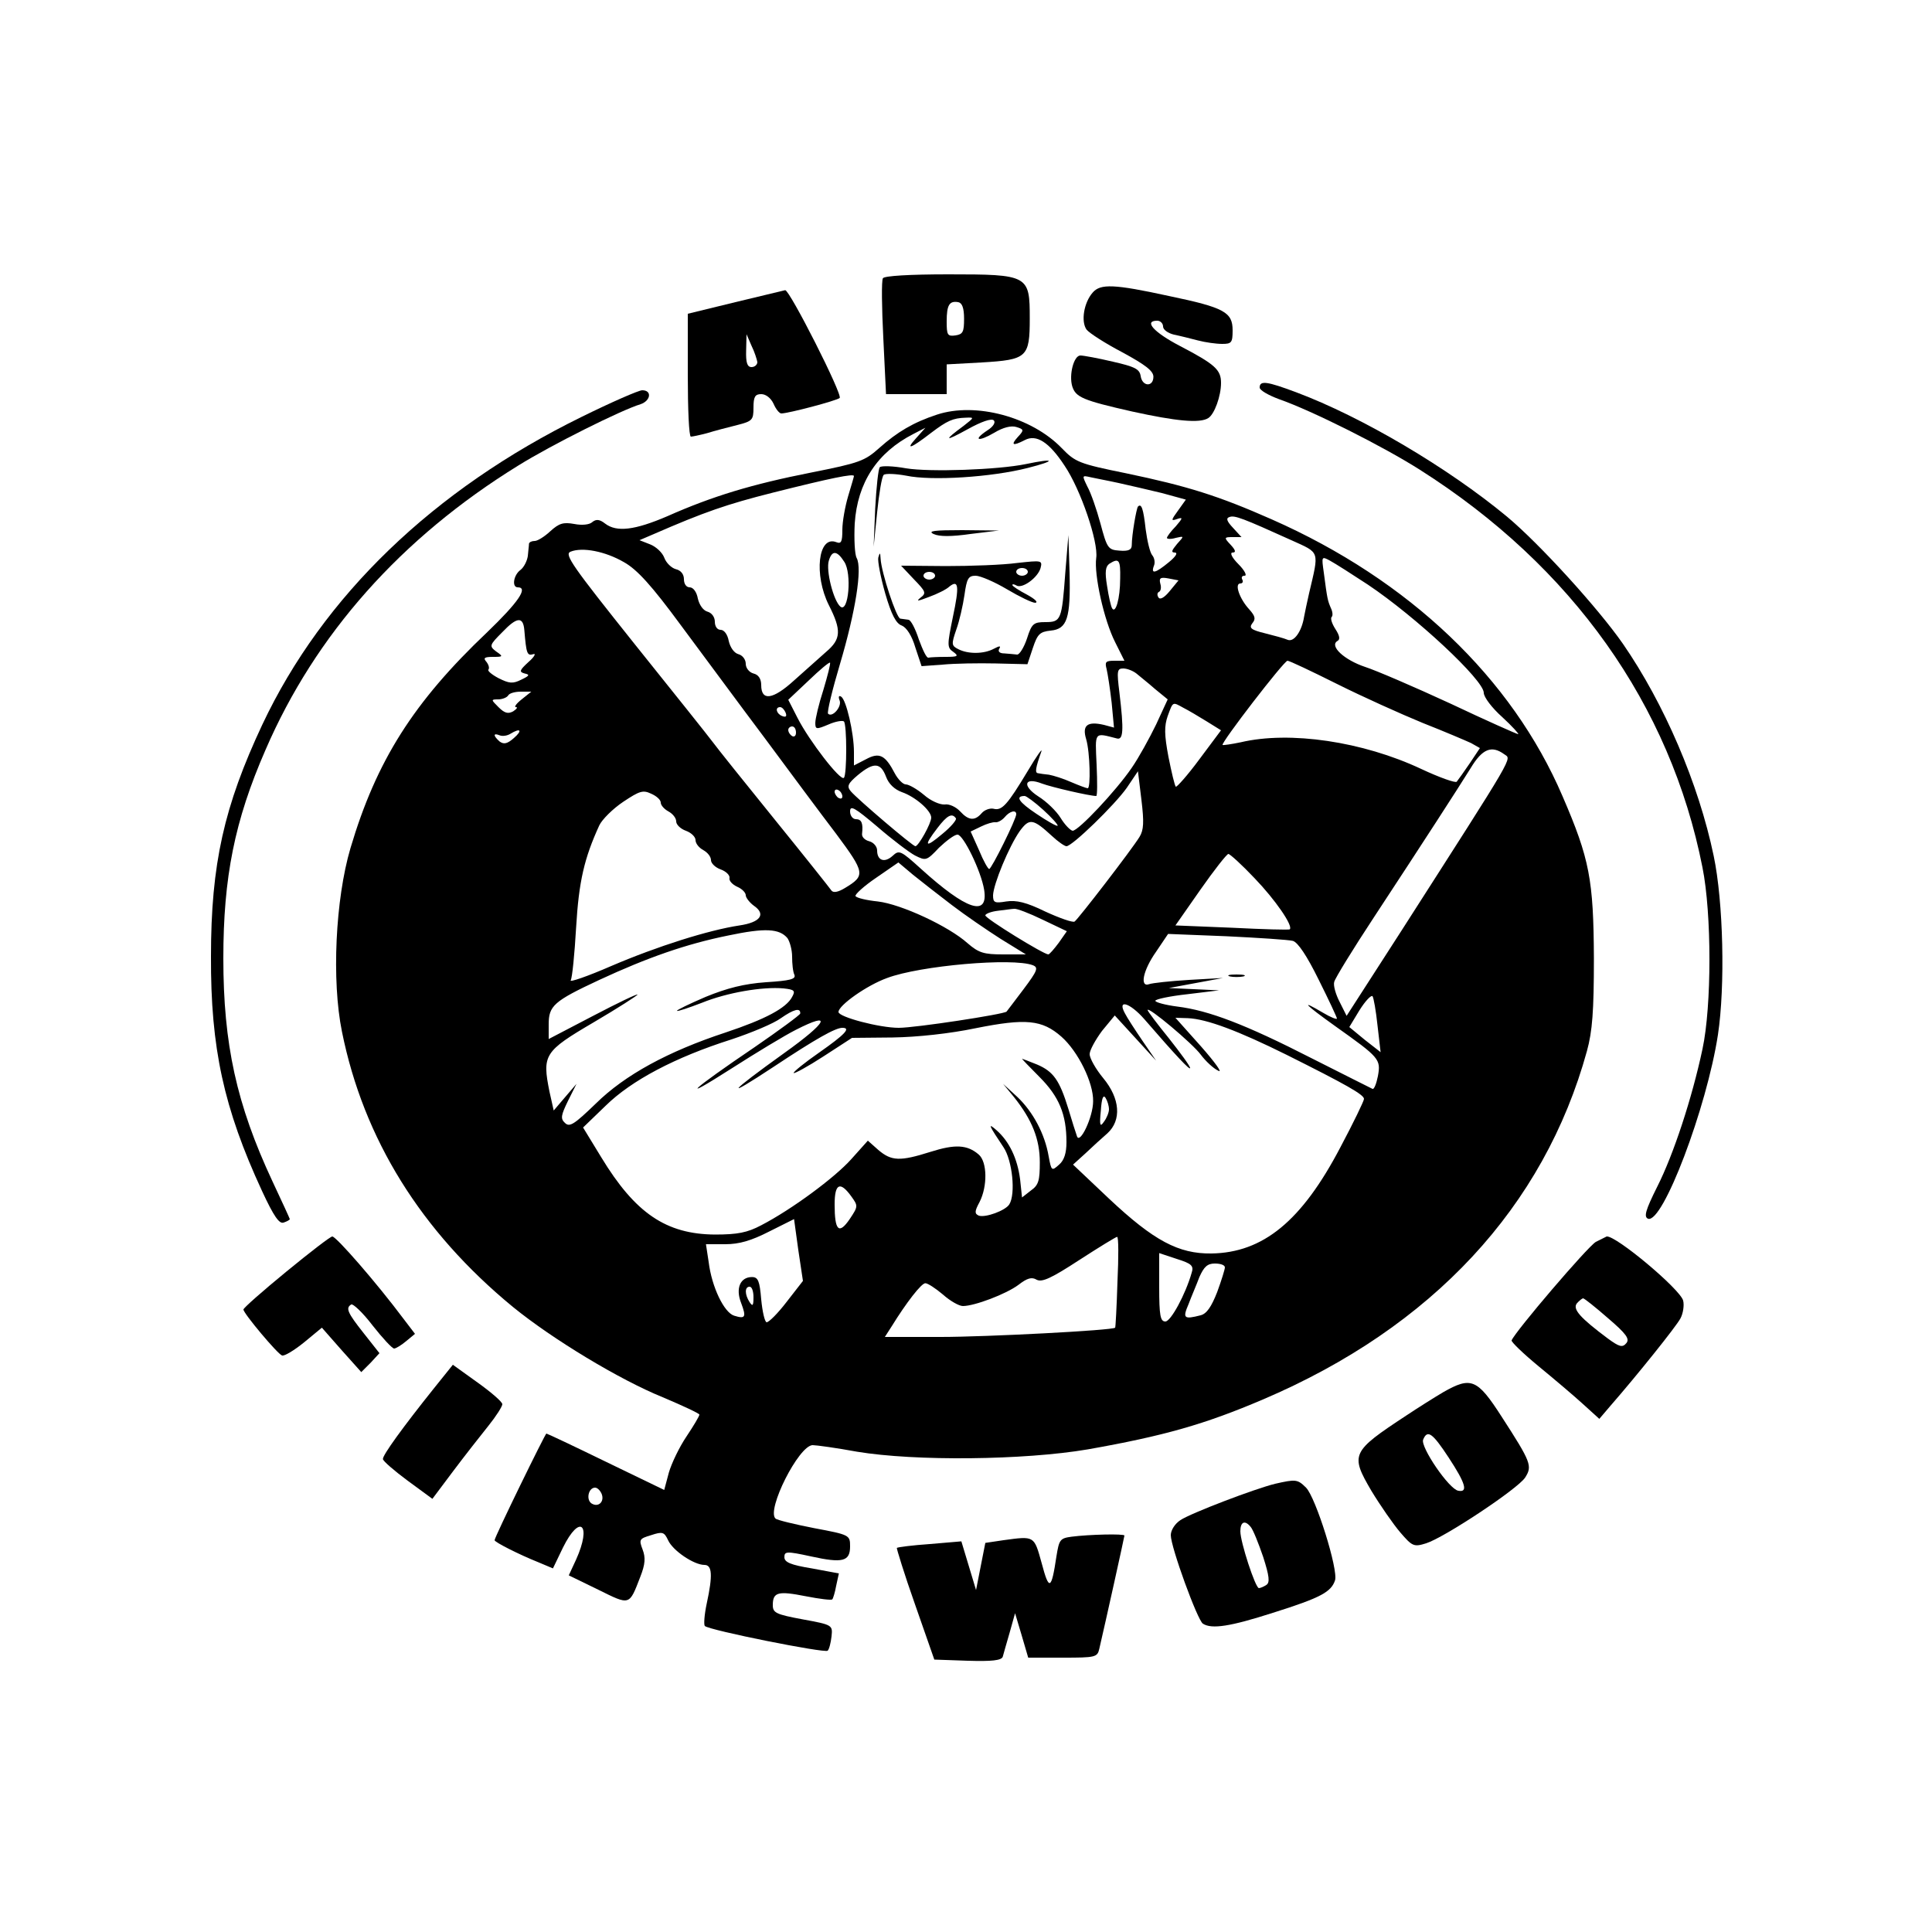 <?xml version="1.0" standalone="no"?>
<!DOCTYPE svg PUBLIC "-//W3C//DTD SVG 20010904//EN"
 "http://www.w3.org/TR/2001/REC-SVG-20010904/DTD/svg10.dtd">
<svg version="1.0" xmlns="http://www.w3.org/2000/svg"
 width="500pt" height="500pt" viewBox="0 0 500 500"
 preserveAspectRatio="xMidYMid meet">
<g transform="translate(0,500) scale(0.1,-0.1)"
fill="#000000" stroke="none">
<path d="M2285 4280 c-4 -6 -3 -76 1 -155 l7 -145 78 0 79 0 0 39 0 38 91 5
c117 7 124 13 124 114 0 112 -3 114 -211 114 -101 0 -165 -4 -169 -10z m210
-105 c0 -34 -3 -40 -22 -43 -21 -3 -23 1 -23 36 0 43 7 54 30 50 10 -2 15 -15
15 -43z"/>
<path d="M2828 4243 c-23 -26 -31 -75 -16 -96 7 -9 49 -36 93 -59 59 -32 80
-48 80 -63 0 -27 -29 -26 -33 2 -3 18 -15 24 -72 37 -38 9 -76 16 -84 16 -17
0 -30 -50 -21 -80 9 -28 27 -36 155 -65 114 -25 175 -31 197 -17 16 10 33 57
33 91 0 34 -15 48 -107 96 -67 35 -94 65 -58 65 8 0 15 -7 15 -15 0 -8 12 -17
28 -21 15 -3 43 -10 62 -15 19 -5 47 -9 63 -9 24 0 27 3 27 35 0 47 -21 59
-165 89 -142 31 -177 32 -197 9z"/>
<path d="M1903 4218 l-123 -30 0 -159 c0 -87 3 -159 8 -159 4 0 23 4 42 9 19
6 54 15 78 21 39 10 42 13 42 45 0 28 4 35 20 35 12 0 25 -10 32 -25 6 -14 15
-25 20 -25 18 0 143 33 151 40 9 7 -130 281 -141 279 -4 -1 -62 -15 -129 -31z
m57 -155 c0 -7 -7 -13 -15 -13 -11 0 -15 11 -14 43 l1 42 13 -30 c8 -16 14
-36 15 -42z"/>
<path d="M3260 3997 c0 -7 23 -20 50 -30 86 -30 271 -123 365 -183 394 -250
648 -608 731 -1029 24 -120 24 -358 0 -470 -27 -127 -75 -273 -117 -356 -31
-62 -35 -78 -24 -83 38 -14 152 287 181 476 19 126 14 344 -11 463 -39 187
-128 394 -235 549 -64 92 -216 259 -300 329 -152 126 -375 258 -546 322 -75
28 -94 31 -94 12z"/>
<path d="M1505 3921 c-383 -188 -669 -463 -826 -796 -99 -211 -133 -361 -133
-600 -1 -237 33 -393 132 -607 31 -67 45 -86 56 -82 9 3 16 7 16 9 0 1 -20 45
-45 98 -93 199 -127 355 -127 577 0 209 29 356 109 539 129 299 351 549 654
736 85 53 267 144 317 159 26 9 30 36 4 36 -9 0 -80 -31 -157 -69z"/>
<path d="M2425 3927 c-61 -20 -103 -45 -149 -86 -38 -34 -51 -39 -177 -64
-152 -30 -255 -61 -372 -113 -84 -36 -131 -42 -161 -19 -14 11 -23 12 -33 4
-7 -7 -27 -9 -47 -5 -28 5 -39 2 -62 -19 -15 -14 -33 -25 -40 -25 -8 0 -14 -3
-15 -7 0 -5 -2 -19 -3 -32 -2 -13 -10 -29 -19 -36 -18 -13 -23 -45 -7 -45 28
0 1 -39 -79 -116 -191 -181 -287 -333 -354 -559 -39 -132 -49 -343 -22 -475
56 -278 205 -517 442 -712 103 -84 277 -189 388 -234 52 -22 95 -42 95 -45 0
-4 -15 -29 -33 -56 -19 -28 -39 -70 -46 -94 l-12 -45 -151 73 c-82 40 -152 73
-154 73 -3 0 -134 -268 -134 -276 0 -5 63 -37 113 -57 l38 -16 26 54 c44 89
75 60 34 -31 l-19 -41 76 -37 c83 -41 80 -42 109 33 13 33 14 50 6 71 -10 26
-8 28 22 37 30 10 34 8 44 -13 12 -27 67 -64 94 -64 20 0 22 -26 6 -100 -6
-28 -8 -54 -5 -58 11 -11 311 -71 318 -64 4 4 8 20 10 37 3 29 3 30 -74 44
-70 13 -78 17 -78 37 0 34 14 37 85 23 36 -7 67 -11 69 -8 2 2 7 18 10 35 l7
32 -70 13 c-55 9 -71 16 -71 29 0 15 5 16 69 2 82 -18 101 -13 101 26 0 29 -1
30 -92 47 -51 10 -97 21 -101 25 -24 22 60 189 96 190 9 0 61 -7 115 -17 151
-25 432 -22 597 6 198 35 303 65 453 129 439 187 728 499 839 902 14 51 18
103 18 240 -1 203 -11 257 -81 419 -131 306 -397 560 -753 717 -138 61 -218
86 -376 119 -123 25 -132 29 -167 65 -78 81 -223 120 -323 87z m69 -29 c-53
-39 -50 -42 10 -9 36 20 62 29 68 23 5 -5 -1 -16 -17 -26 -39 -26 -23 -30 18
-6 23 14 44 19 57 15 20 -6 21 -8 4 -26 -19 -21 -13 -24 18 -8 30 16 63 -5
103 -66 42 -62 88 -198 82 -239 -6 -43 20 -161 49 -218 l24 -48 -26 0 c-23 0
-25 -3 -20 -22 3 -13 9 -52 13 -87 l6 -64 -26 7 c-43 10 -57 -1 -46 -37 10
-34 12 -127 4 -127 -3 0 -22 7 -43 16 -20 9 -46 17 -57 19 -11 1 -24 3 -29 4
-8 1 -6 14 9 56 4 11 -12 -11 -35 -50 -53 -88 -67 -104 -89 -98 -9 2 -23 -3
-30 -11 -18 -21 -34 -20 -56 4 -11 12 -29 20 -40 18 -12 -1 -36 9 -54 25 -18
15 -39 27 -47 27 -7 0 -20 13 -28 28 -25 48 -40 56 -75 37 l-31 -16 0 35 c0
49 -20 135 -33 143 -6 4 -8 0 -4 -10 6 -16 -19 -45 -30 -34 -3 4 11 62 31 129
40 135 58 247 43 274 -5 9 -7 49 -5 89 7 106 58 184 152 232 l31 16 -25 -28
c-28 -31 -13 -26 40 15 41 31 56 38 89 39 23 1 23 1 -5 -21z m-284 -130 c0 -2
-7 -25 -15 -52 -8 -27 -15 -66 -15 -87 0 -32 -3 -37 -16 -32 -47 18 -58 -85
-19 -163 33 -65 32 -88 -7 -121 -18 -16 -55 -49 -83 -74 -55 -50 -85 -54 -85
-12 0 16 -7 27 -20 30 -11 3 -20 14 -20 25 0 11 -8 22 -19 25 -11 3 -21 17
-25 34 -3 17 -12 29 -21 29 -9 0 -15 9 -15 21 0 12 -8 23 -19 26 -11 3 -21 17
-25 34 -3 17 -12 29 -21 29 -9 0 -15 9 -15 21 0 13 -8 23 -21 26 -11 3 -25 16
-30 30 -5 13 -21 28 -36 34 l-28 11 35 15 c133 58 191 78 310 108 151 38 210
50 210 43z m685 -18 c28 -6 78 -18 112 -26 l62 -17 -20 -28 c-19 -26 -19 -28
-2 -22 15 5 14 2 -4 -19 -13 -13 -23 -27 -23 -30 0 -3 10 -4 23 0 22 5 22 5 3
-16 -14 -17 -16 -22 -5 -22 8 -1 1 -11 -16 -25 -34 -28 -47 -32 -39 -10 4 8 2
21 -4 28 -6 7 -13 37 -17 67 -6 54 -11 68 -20 59 -4 -5 -16 -73 -16 -100 0
-12 -9 -16 -32 -14 -29 2 -32 6 -49 70 -10 37 -25 80 -34 96 -14 29 -14 29 8
24 13 -3 46 -9 73 -15z m447 -148 c75 -34 72 -26 46 -137 -5 -22 -11 -50 -13
-61 -6 -38 -26 -66 -42 -60 -9 4 -35 11 -59 17 -37 9 -42 14 -33 26 9 11 8 18
-8 36 -25 27 -39 67 -23 67 6 0 8 5 5 10 -3 6 -1 10 6 10 7 0 0 14 -16 30 -17
17 -23 30 -15 30 9 0 8 6 -5 20 -18 19 -17 20 5 20 l23 0 -22 24 c-16 17 -19
25 -9 28 13 5 34 -3 160 -60z m-1727 -57 c34 -19 72 -61 147 -163 56 -75 153
-207 217 -292 63 -85 146 -197 185 -248 75 -101 76 -108 23 -140 -18 -11 -30
-13 -35 -7 -4 6 -70 89 -147 184 -77 95 -149 185 -160 200 -11 15 -103 130
-204 256 -158 198 -181 230 -165 237 31 13 91 1 139 -27z m570 1 c20 -30 11
-133 -10 -116 -18 15 -38 94 -30 119 8 27 21 27 40 -3z m1355 -59 c124 -83
300 -247 300 -280 0 -11 21 -39 48 -63 26 -24 44 -44 41 -44 -3 0 -82 35 -175
79 -93 43 -193 86 -221 95 -54 18 -93 54 -72 67 8 4 6 14 -5 31 -9 14 -13 27
-10 31 4 3 3 14 -2 24 -8 19 -9 22 -18 91 -6 42 -6 43 16 31 13 -7 57 -35 98
-62z m-641 16 c0 -52 -12 -93 -21 -77 -3 5 -9 31 -13 58 -6 36 -4 50 6 57 25
16 29 10 28 -38z m128 -33 c-14 -17 -25 -23 -29 -16 -4 6 -3 12 1 14 5 2 7 11
4 21 -4 15 0 18 21 14 l26 -5 -23 -28z m-1670 -101 c5 -60 7 -67 23 -62 8 3 3
-7 -12 -20 -24 -22 -25 -26 -10 -30 14 -3 12 -6 -9 -16 -22 -11 -31 -10 -59 4
-17 9 -29 19 -26 22 3 4 1 12 -5 20 -9 10 -6 13 17 13 26 0 27 1 8 14 -18 14
-18 16 16 50 38 40 54 41 57 5z m774 -154 c-12 -37 -21 -75 -21 -86 0 -17 3
-17 34 -4 18 8 36 11 40 8 8 -8 8 -138 0 -146 -9 -9 -90 96 -120 155 l-24 47
53 50 c28 27 53 48 55 46 2 -2 -6 -33 -17 -70z m1329 15 c66 -33 166 -78 222
-101 56 -22 112 -46 125 -52 l23 -13 -26 -39 c-15 -22 -30 -43 -34 -48 -3 -4
-45 11 -92 33 -151 71 -340 99 -467 69 -24 -5 -45 -8 -47 -7 -5 5 159 218 168
218 5 0 62 -27 128 -60z m-519 27 c8 -7 30 -24 48 -40 l33 -27 -30 -65 c-17
-35 -45 -86 -63 -112 -41 -60 -138 -163 -153 -163 -6 1 -20 15 -31 33 -11 18
-37 43 -58 56 -43 28 -36 51 10 33 24 -9 123 -32 140 -32 3 0 3 36 1 81 -4 87
-7 83 52 68 17 -5 19 19 7 119 -7 56 -6 62 10 62 10 0 25 -6 34 -13z m-1591
-67 c-14 -11 -20 -20 -15 -20 6 0 2 -5 -7 -11 -13 -7 -22 -5 -38 11 -19 19
-20 20 -1 20 11 0 23 5 26 10 3 6 18 10 33 10 l27 0 -25 -20z m1713 -22 c12
-6 39 -22 60 -35 l37 -23 -56 -75 c-31 -42 -59 -73 -61 -71 -3 3 -11 37 -19
77 -11 58 -11 80 -2 106 14 38 12 37 41 21z m-1030 -12 c4 -10 1 -13 -9 -9
-15 6 -19 23 -5 23 5 0 11 -7 14 -14z m27 -52 c0 -8 -4 -12 -10 -9 -5 3 -10
10 -10 16 0 5 5 9 10 9 6 0 10 -7 10 -16z m-730 -14 c-17 -15 -26 -17 -37 -9
-17 15 -17 23 0 16 8 -3 20 -1 28 4 26 16 32 9 9 -11z m2563 -42 c19 -14 34
12 -265 -455 l-143 -222 -18 36 c-10 19 -17 43 -14 52 2 9 48 84 102 166 134
204 216 331 251 387 30 50 54 60 87 36z m-1600 -58 c7 -19 22 -33 41 -40 35
-12 76 -48 76 -66 0 -15 -33 -74 -41 -74 -7 0 -149 121 -167 142 -11 13 -8 20
18 42 41 34 59 33 73 -4z m656 -156 c-21 -34 -159 -213 -168 -219 -5 -3 -39 9
-76 26 -49 24 -75 30 -101 26 -30 -5 -34 -3 -34 16 1 29 41 126 69 166 25 34
34 33 84 -13 15 -14 32 -26 37 -26 15 0 125 107 156 151 l29 43 9 -74 c7 -58
6 -78 -5 -96z m-1239 89 c0 -7 9 -17 20 -23 11 -6 20 -17 20 -26 0 -8 11 -19
25 -24 14 -5 25 -16 25 -24 0 -9 9 -20 20 -26 11 -6 20 -17 20 -26 0 -8 11
-19 25 -24 14 -5 24 -15 23 -22 -2 -7 7 -17 20 -23 12 -5 22 -15 22 -22 0 -6
10 -19 21 -27 32 -22 17 -43 -37 -51 -80 -12 -213 -54 -332 -105 -62 -27 -109
-43 -105 -37 4 7 10 68 14 137 7 119 21 179 60 264 7 15 35 43 62 61 42 28 51
31 72 21 14 -6 25 -16 25 -23z m470 16 c0 -6 -4 -7 -10 -4 -5 3 -10 11 -10 16
0 6 5 7 10 4 6 -3 10 -11 10 -16z m520 -35 c22 -20 39 -39 37 -41 -2 -2 -27
12 -55 31 -45 30 -56 46 -30 46 4 0 26 -16 48 -36z m-332 -118 c28 -14 30 -14
62 20 19 18 40 34 48 34 15 0 61 -94 69 -143 11 -71 -46 -52 -163 54 -53 48
-57 50 -74 34 -21 -19 -40 -12 -40 14 0 10 -9 21 -21 24 -11 3 -19 11 -18 19
3 27 -1 38 -16 38 -8 0 -15 9 -15 20 0 17 12 10 70 -39 38 -33 83 -67 98 -75z
m262 107 c1 -11 -64 -142 -70 -142 -3 0 -15 21 -26 48 l-22 49 27 13 c14 7 31
12 37 11 6 -1 17 5 24 13 13 16 30 20 30 8z m-156 -11 c2 -4 -13 -22 -35 -40
-45 -38 -50 -33 -13 15 25 33 38 40 48 25z m773 -155 c53 -55 100 -123 91
-132 -2 -2 -69 0 -149 4 l-147 6 65 93 c35 50 68 92 72 92 4 0 35 -28 68 -63z
m-784 -69 c34 -26 91 -65 127 -88 l65 -40 -59 0 c-50 0 -63 4 -92 29 -49 44
-172 101 -232 108 -29 3 -55 9 -58 14 -2 4 22 26 53 47 l58 40 38 -32 c21 -17
66 -52 100 -78z m235 -38 l63 -30 -21 -30 c-12 -16 -24 -30 -27 -30 -12 0
-163 93 -163 101 0 4 15 10 33 12 17 2 37 5 42 5 6 1 38 -11 73 -28z m-660
-48 c6 -9 12 -30 12 -48 0 -18 2 -39 6 -47 4 -11 -11 -15 -74 -19 -56 -4 -100
-15 -156 -38 -42 -18 -75 -34 -74 -36 2 -2 31 8 65 21 64 26 156 42 211 37 28
-3 31 -6 22 -22 -15 -29 -70 -58 -172 -92 -149 -49 -261 -110 -336 -184 -56
-54 -68 -62 -80 -50 -12 11 -10 20 8 57 l22 44 -30 -35 -29 -34 -11 49 c-19
95 -14 104 114 179 63 37 114 70 114 72 0 3 -52 -22 -115 -55 l-115 -60 0 38
c0 48 13 60 131 115 125 58 225 93 334 115 95 20 132 18 153 -7z m1308 -7 c13
-4 36 -38 67 -101 26 -52 47 -97 47 -100 0 -3 -16 3 -36 15 -61 36 -49 23 32
-35 114 -81 118 -85 110 -129 -4 -20 -10 -35 -14 -33 -4 2 -74 37 -157 79
-172 88 -267 124 -348 134 -31 4 -57 11 -57 15 0 4 37 12 83 17 l82 10 -65 3
-65 3 70 13 70 13 -88 -5 c-49 -3 -95 -8 -103 -11 -25 -9 -16 36 18 84 l31 46
151 -6 c83 -4 160 -9 172 -12z m-673 -63 c15 -6 12 -14 -24 -62 -23 -30 -42
-56 -44 -58 -7 -7 -236 -42 -279 -42 -50 0 -156 28 -156 41 0 17 73 69 126 88
85 32 325 53 377 33z m892 -156 l8 -69 -41 32 -40 33 26 43 c15 24 30 40 34
37 3 -4 9 -38 13 -76z m-604 17 c84 -97 119 -134 119 -127 0 5 -25 39 -55 77
-30 37 -55 70 -55 73 0 11 117 -87 138 -116 12 -16 32 -35 45 -41 12 -7 -8 21
-44 62 l-67 75 32 -1 c49 -2 131 -33 256 -95 154 -77 200 -103 200 -114 0 -5
-27 -61 -61 -125 -100 -191 -200 -273 -334 -275 -85 -1 -149 33 -265 142 l-93
88 32 29 c18 17 43 40 57 52 37 34 33 90 -11 143 -19 23 -35 51 -35 62 0 10
15 37 32 60 l33 40 54 -59 53 -58 -35 51 c-19 28 -40 60 -46 72 -20 37 13 27
50 -15z m-890 14 c-1 -4 -54 -43 -118 -87 -164 -111 -202 -146 -61 -56 64 41
140 87 168 101 96 49 82 20 -30 -60 -145 -104 -160 -123 -28 -36 110 73 160
101 178 101 23 0 7 -17 -60 -64 -39 -27 -68 -51 -66 -53 2 -2 37 17 77 43 l74
48 105 1 c64 1 148 10 215 24 130 26 172 22 222 -22 43 -38 83 -119 82 -167 0
-41 -35 -114 -42 -90 -3 8 -13 40 -22 70 -23 75 -39 97 -81 115 -20 8 -38 15
-39 15 -1 0 19 -21 45 -47 51 -51 70 -97 70 -169 0 -28 -6 -47 -19 -58 -19
-17 -20 -17 -27 21 -10 59 -41 116 -81 154 l-37 34 28 -34 c47 -59 67 -109 67
-169 0 -47 -3 -59 -23 -73 l-23 -18 -5 47 c-7 54 -28 98 -61 127 -24 21 -20
13 18 -44 23 -34 32 -121 15 -148 -10 -16 -62 -35 -79 -29 -11 5 -11 11 2 35
21 41 20 104 -2 123 -30 26 -62 27 -125 7 -79 -25 -101 -24 -135 5 l-27 24
-43 -48 c-43 -48 -154 -130 -233 -171 -36 -19 -61 -24 -120 -24 -126 1 -206
55 -294 200 l-47 77 58 56 c67 66 181 126 326 172 51 17 109 41 128 55 33 23
51 28 50 12z m799 -248 c0 -8 -6 -23 -13 -32 -10 -15 -12 -10 -8 29 2 31 6 42
12 33 5 -8 9 -21 9 -30z m-667 -225 c18 -25 18 -26 -4 -59 -28 -41 -39 -30
-39 38 0 54 14 61 43 21z m-167 -273 c-23 -30 -46 -53 -52 -53 -5 1 -11 28
-14 59 -4 48 -8 58 -24 58 -30 0 -43 -29 -28 -67 14 -37 11 -42 -18 -33 -26 8
-58 74 -66 139 l-7 46 50 0 c36 0 67 9 114 33 l64 32 11 -80 12 -80 -42 -54z
m856 52 c-2 -65 -5 -119 -6 -119 -5 -7 -335 -24 -451 -24 l-145 0 18 28 c37
60 77 112 87 111 6 0 26 -13 45 -29 19 -17 42 -30 52 -30 30 0 112 31 144 55
22 17 34 21 47 13 14 -7 38 4 110 51 51 33 95 60 98 60 4 1 4 -52 1 -116z
m192 23 c-16 -56 -54 -126 -68 -126 -13 0 -16 15 -16 89 l0 88 45 -15 c39 -12
45 -18 39 -36z m86 14 c0 -5 -9 -34 -20 -64 -15 -38 -27 -56 -43 -60 -43 -11
-47 -8 -31 29 7 19 21 51 28 70 12 27 21 35 40 35 15 0 26 -4 26 -10z m-1220
-77 c0 -22 -2 -25 -10 -13 -13 20 -13 40 0 40 6 0 10 -12 10 -27z m-393 -509
c8 -20 -8 -36 -26 -25 -15 10 -8 41 9 41 6 0 13 -7 17 -16z"/>
<path d="M2655 3799 c-73 -15 -249 -21 -310 -11 -33 6 -63 7 -68 3 -4 -4 -9
-52 -12 -107 l-4 -99 9 89 c5 49 12 92 17 97 4 4 31 3 58 -2 66 -14 221 -4
315 20 75 19 71 26 -5 10z"/>
<path d="M2416 3618 c15 -7 46 -7 95 0 l74 9 -95 1 c-72 0 -90 -2 -74 -10z"/>
<path d="M2757 3518 c-9 -123 -11 -128 -52 -128 -30 0 -35 -4 -47 -42 -8 -24
-20 -43 -26 -42 -7 1 -21 2 -33 3 -12 0 -17 5 -13 12 5 8 1 8 -14 0 -26 -14
-67 -14 -92 -1 -18 9 -18 13 -5 51 8 22 17 62 21 89 6 43 10 50 29 50 12 0 49
-16 81 -35 32 -19 65 -35 73 -35 9 1 -1 10 -21 21 -21 11 -38 22 -38 25 0 3 5
2 10 -1 15 -10 56 20 63 45 5 20 3 20 -61 13 -37 -5 -119 -8 -184 -8 l-116 1
33 -35 c31 -32 33 -36 17 -48 -12 -10 -7 -9 22 2 22 8 46 20 53 27 24 19 26 1
9 -79 -15 -73 -15 -79 1 -90 15 -11 12 -13 -20 -13 -20 0 -40 -1 -44 -2 -5 -2
-15 20 -25 47 -9 28 -21 51 -27 51 -6 1 -15 2 -21 3 -10 1 -49 119 -51 155 -1
17 -2 17 -6 3 -2 -9 6 -51 18 -93 16 -55 28 -78 43 -83 12 -5 26 -26 35 -57
l16 -48 55 4 c30 3 92 4 137 3 l82 -2 14 42 c12 36 18 42 46 45 43 4 52 32 49
151 l-3 96 -8 -97z m-97 2 c0 -5 -7 -10 -15 -10 -8 0 -15 5 -15 10 0 6 7 10
15 10 8 0 15 -4 15 -10z m-240 -10 c0 -5 -7 -10 -15 -10 -8 0 -15 5 -15 10 0
6 7 10 15 10 8 0 15 -4 15 -10z"/>
<path d="M3183 2473 c9 -2 25 -2 35 0 9 3 1 5 -18 5 -19 0 -27 -2 -17 -5z"/>
<path d="M741 1709 c-61 -50 -111 -94 -111 -98 0 -10 89 -116 100 -119 6 -2
31 13 57 34 l46 38 51 -58 51 -57 24 24 23 25 -41 52 c-42 53 -47 65 -32 74 4
3 30 -21 55 -54 26 -33 51 -60 56 -60 4 0 18 8 31 19 l23 19 -29 38 c-71 95
-175 214 -185 214 -5 0 -58 -41 -119 -91z"/>
<path d="M4130 1786 c-21 -12 -209 -232 -218 -255 -1 -4 30 -34 70 -67 39 -32
91 -76 114 -97 l43 -39 29 34 c68 78 170 205 181 226 7 13 10 34 7 46 -7 29
-174 169 -198 166 -2 -1 -14 -7 -28 -14z m31 -197 c48 -41 57 -54 48 -65 -10
-12 -18 -10 -48 12 -71 53 -92 76 -80 91 6 7 14 13 16 13 3 0 32 -23 64 -51z"/>
<path d="M1123 1407 c-80 -100 -133 -173 -132 -183 0 -5 29 -30 64 -56 l64
-47 54 72 c30 40 71 92 91 117 20 25 36 50 36 56 0 6 -29 31 -64 56 l-64 46
-49 -61z"/>
<path d="M3735 1397 c-22 -13 -65 -40 -95 -60 -143 -94 -146 -101 -91 -195 23
-38 57 -87 75 -108 31 -36 35 -38 67 -28 47 15 236 140 256 170 19 30 16 39
-61 158 -63 98 -79 104 -151 63z m14 -169 c44 -67 51 -91 25 -86 -24 4 -98
113 -91 132 11 27 24 18 66 -46z"/>
<path d="M3300 1160 c-53 -13 -218 -76 -245 -94 -14 -9 -25 -26 -25 -39 0 -31
69 -220 83 -229 23 -15 72 -7 181 28 124 39 151 54 161 84 9 27 -50 215 -75
240 -22 22 -27 22 -80 10z m-63 -112 c6 -7 20 -42 32 -77 16 -50 18 -67 8 -73
-6 -4 -15 -8 -19 -8 -9 0 -48 119 -48 147 0 25 12 30 27 11z"/>
<path d="M2773 1023 c-30 -4 -32 -8 -39 -51 -13 -87 -19 -90 -38 -18 -20 72
-18 71 -99 60 l-47 -7 -12 -61 -12 -61 -19 63 -19 63 -82 -7 c-44 -3 -83 -8
-85 -10 -1 -1 19 -67 47 -146 l50 -143 86 -3 c64 -2 87 1 91 10 2 7 10 36 18
63 l14 50 17 -57 17 -58 90 0 c84 0 89 1 94 23 15 64 65 290 65 293 0 5 -91 3
-137 -3z"/>
</g>
</svg>
